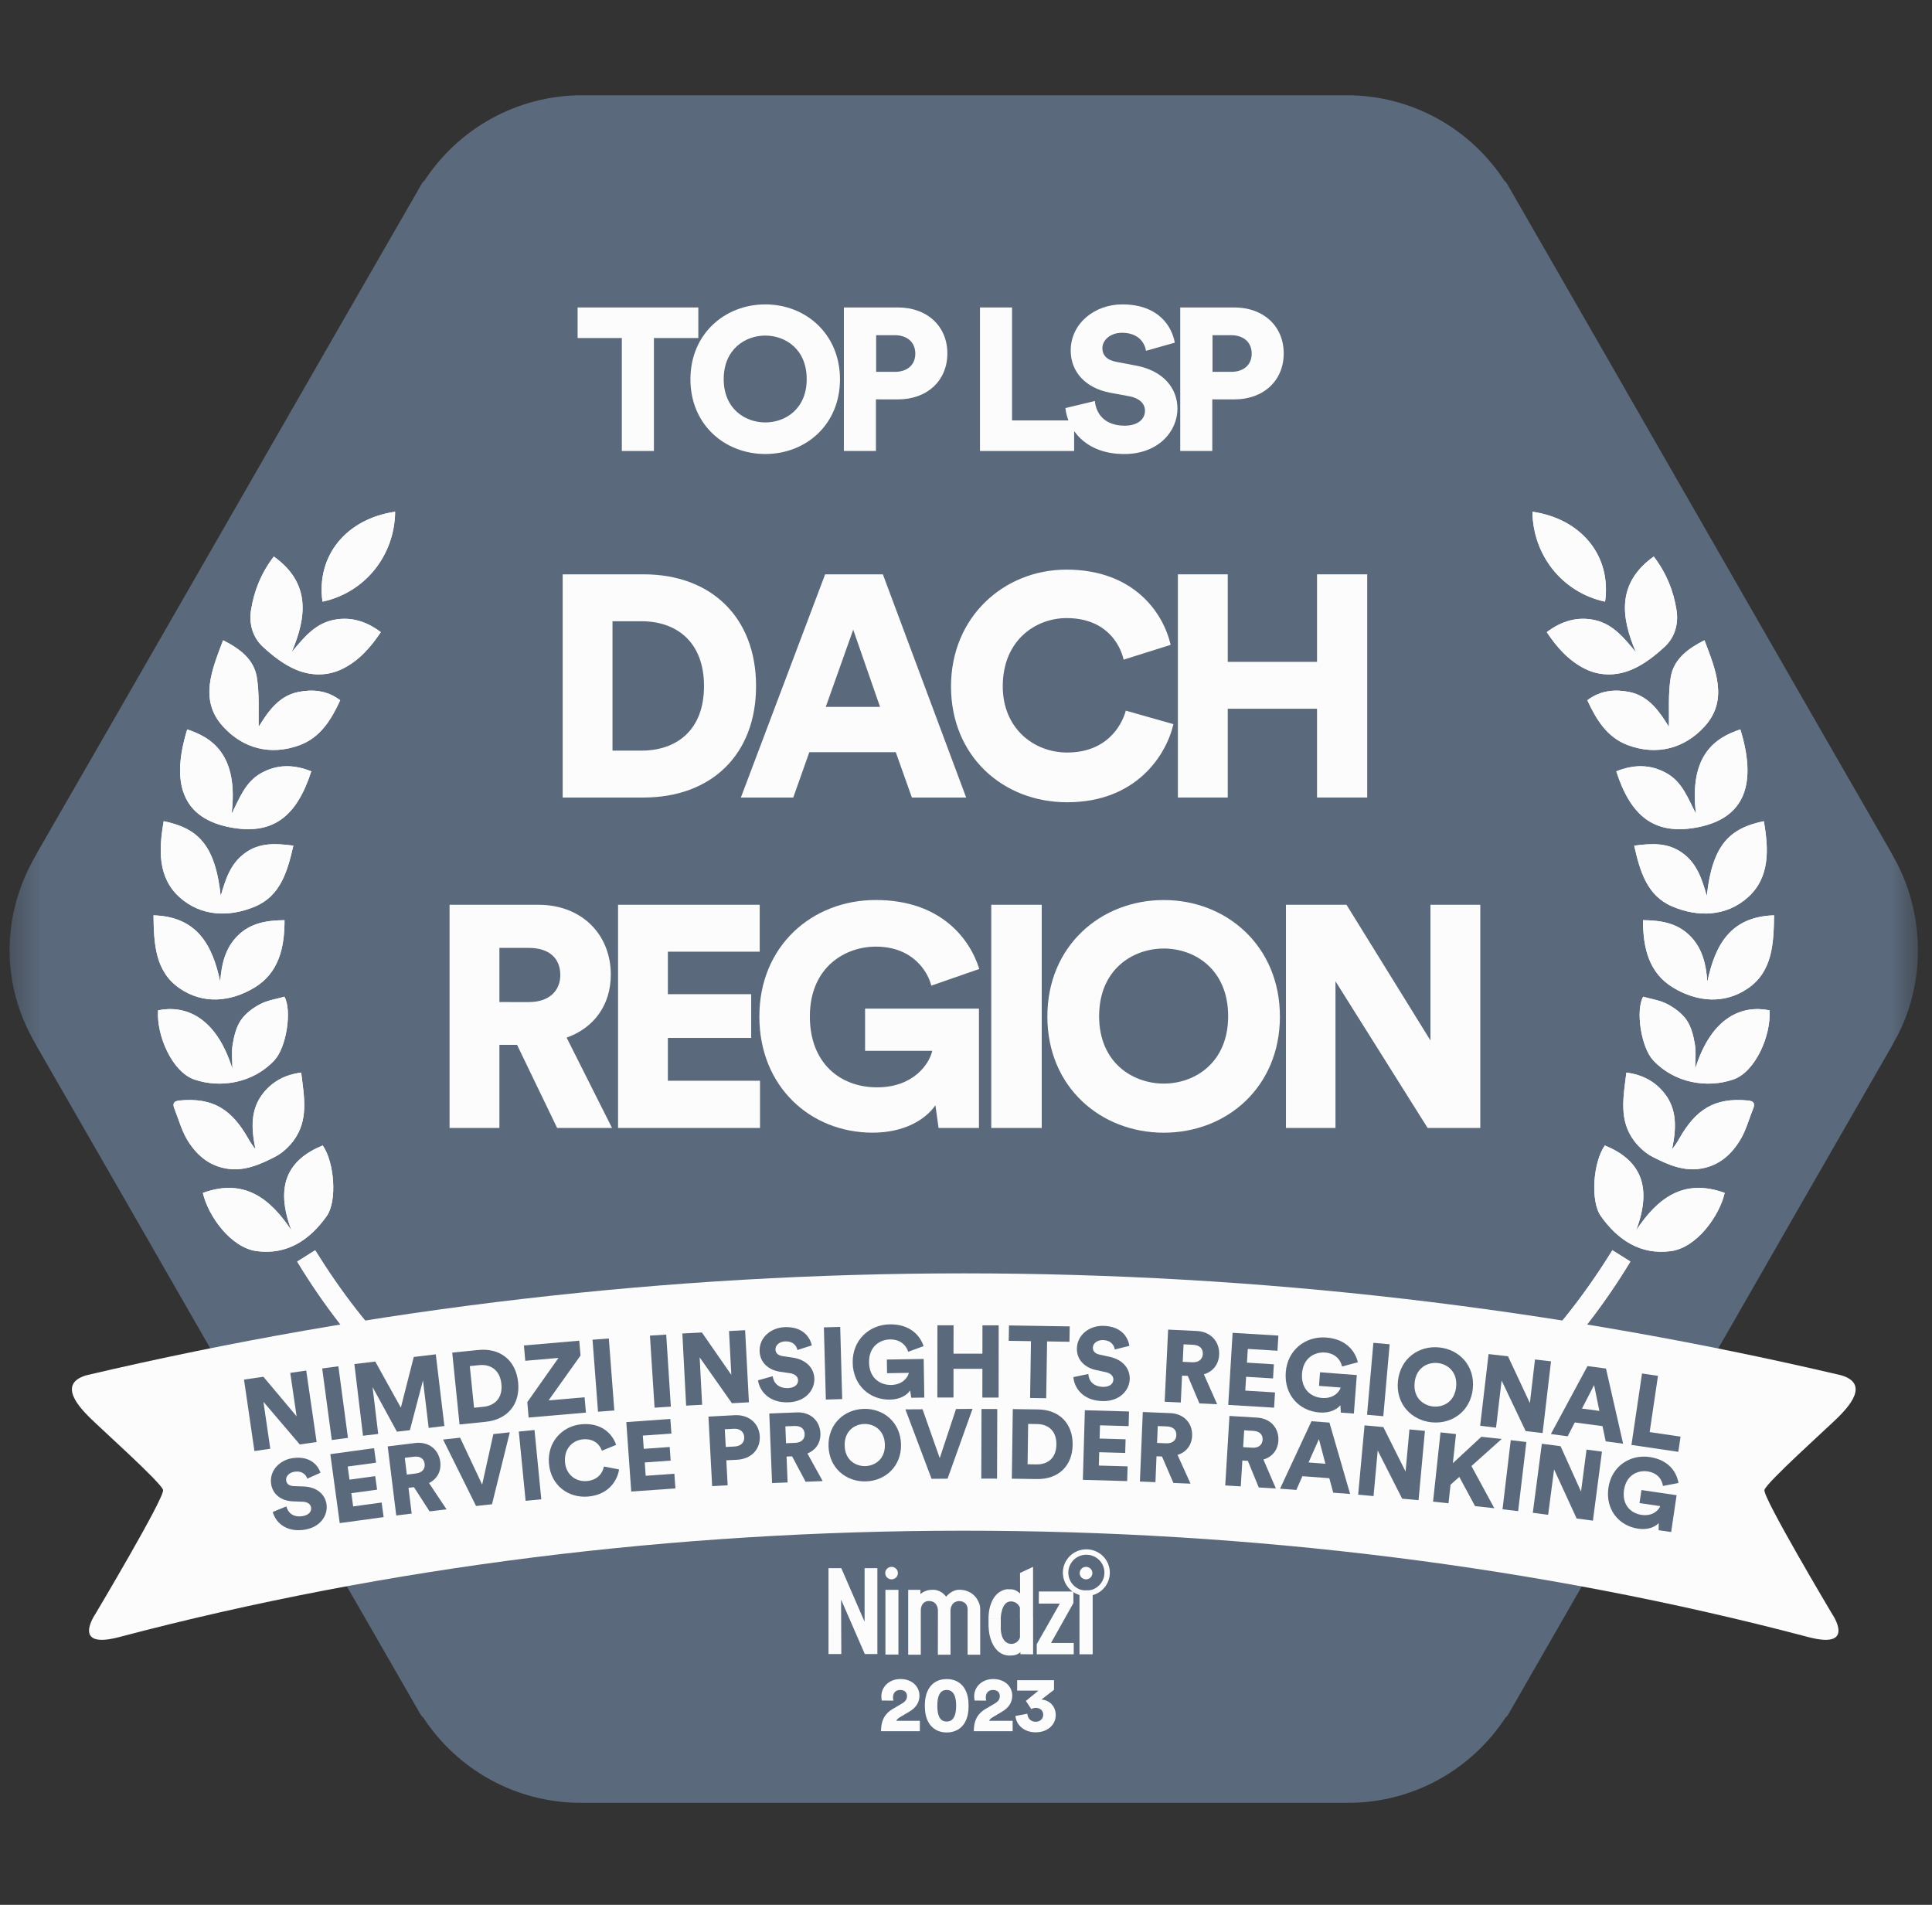 <svg width="71" height="70" viewBox="0 0 71 70" fill="none" xmlns="http://www.w3.org/2000/svg">
<rect x="0" y="0" width="71" height="70" fill="#333333" stroke="none"/>
<g clip-path="url(#clip0_6752_3686)">
<mask id="mask0_6752_3686" style="mask-type:luminance" maskUnits="userSpaceOnUse" x="0" y="0" width="71" height="70">
<path d="M70.484 0H0.352V70H70.484V0Z" fill="white"/>
</mask>
<g mask="url(#mask0_6752_3686)">
<path fill-rule="evenodd" clip-rule="evenodd" d="M69.569 38.352C69.547 38.396 69.524 38.441 69.498 38.486C65.947 44.65 58.819 57.114 55.42 63.015C55.395 63.059 55.365 63.091 55.331 63.112C54.098 65.002 51.965 66.252 49.538 66.252C49.509 66.252 49.48 66.25 49.451 66.25L49.451 66.252H21.437L21.436 66.25C21.408 66.25 21.379 66.252 21.35 66.252C18.92 66.252 16.785 65.001 15.55 63.112C15.517 63.091 15.487 63.059 15.461 63.015C12.059 57.114 4.925 44.651 1.371 38.486C1.345 38.441 1.322 38.396 1.3 38.352C0.014 36.164 0.046 33.588 1.333 31.401C1.356 31.356 1.379 31.312 1.405 31.266C4.963 25.101 12.104 12.638 15.509 6.737C15.534 6.693 15.564 6.661 15.598 6.64C16.833 4.75 18.971 3.5 21.402 3.5C21.431 3.5 21.46 3.502 21.489 3.502L21.49 3.5H49.398L49.399 3.502C49.428 3.502 49.456 3.5 49.485 3.5C51.915 3.5 54.05 4.75 55.285 6.64C55.318 6.661 55.348 6.693 55.374 6.737C58.776 12.638 65.91 25.101 69.464 31.266C69.49 31.311 69.513 31.356 69.535 31.4C70.777 33.513 70.81 36.239 69.569 38.352Z" fill="#5A697C"/>
<path d="M10.062 20.451C9.607 21.044 9.336 21.706 9.224 22.421C9.145 22.927 9.285 23.422 9.66 23.768C10.018 24.099 10.425 24.418 10.868 24.606C11.414 24.838 12.027 24.856 12.587 24.578C13.192 24.278 13.623 23.783 13.993 23.231C13.45 22.819 12.849 22.64 12.198 22.794C11.542 22.95 11.139 23.462 10.716 23.969C11.28 22.652 11.41 21.419 10.062 20.451ZM10.71 45.215C9.925 44.033 8.963 43.288 7.454 43.838C7.654 44.697 8.485 45.85 9.431 45.977C10.547 46.126 11.383 45.568 12.005 44.69C12.395 44.14 12.292 42.718 11.86 42.094C10.573 42.62 10.091 43.573 10.71 45.215ZM9.506 26.708C9.49 26.132 9.539 25.497 9.438 24.887C9.327 24.217 8.802 23.835 8.199 23.529C7.786 24.624 7.309 25.726 8.199 26.702C8.931 27.505 9.942 27.78 11.014 27.383C11.783 27.098 12.178 26.435 12.502 25.734C12.008 25.357 11.468 25.328 10.959 25.431C10.224 25.579 9.831 26.186 9.506 26.708ZM11.068 39.416C10.479 39.491 10.033 39.736 9.699 40.139C9.183 40.76 9.236 41.487 9.387 42.23C9.279 42.103 9.196 41.97 9.118 41.833C8.524 40.792 7.847 40.319 6.593 40.442C6.377 40.463 6.333 40.56 6.41 40.747C6.56 41.118 6.664 41.517 6.864 41.858C7.191 42.413 7.649 42.833 8.326 42.944C8.978 43.051 9.548 42.795 10.097 42.516C10.356 42.384 10.597 42.165 10.774 41.932C11.352 41.171 11.176 40.31 11.068 39.416ZM5.641 33.637C5.656 34.665 5.692 35.702 6.61 36.326C7.476 36.915 8.472 36.818 9.342 36.298C10.24 35.761 10.459 34.839 10.456 33.815C9.795 33.822 9.206 33.92 8.74 34.382C8.276 34.84 8.141 35.429 8.093 36.077C7.808 34.737 7.252 33.687 5.641 33.637ZM5.808 37.128C5.744 38.05 6.327 39.39 7.137 39.669C8.104 40.002 9.307 39.801 10.085 38.963C10.527 38.487 10.735 37.133 10.452 36.628C10.158 36.713 9.833 36.757 9.561 36.9C9.291 37.042 9.019 37.245 8.851 37.492C8.681 37.742 8.602 38.072 8.55 38.378C8.502 38.67 8.54 38.977 8.54 39.278C7.93 37.326 6.777 36.931 5.808 37.128ZM6.017 30.177C5.834 31.212 5.791 32.248 6.605 32.977C7.393 33.682 8.43 33.714 9.382 33.31C10.316 32.914 10.57 32.001 10.781 31.076C10.132 30.991 9.537 30.955 8.993 31.356C8.459 31.751 8.285 32.33 8.112 32.925C7.906 31.007 7.244 30.435 6.017 30.177ZM11.439 28.345C10.8 28.091 10.194 28.078 9.595 28.412C9.004 28.741 8.799 29.353 8.51 29.905C8.776 27.723 7.771 27.098 6.879 26.805C6.295 28.704 6.616 30.108 8.58 30.425C10.071 30.665 10.916 29.968 11.439 28.345ZM11.85 22.111C13.425 21.774 14.505 20.399 14.52 18.805C12.739 19.065 11.613 20.407 11.85 22.111ZM14.925 50.177C13.575 48.855 12.523 47.457 11.582 45.946C11.34 46.098 11.133 46.228 10.921 46.362C11.886 47.959 13.005 49.396 14.246 50.627C14.486 50.468 14.695 50.33 14.925 50.177Z" fill="#FCFCFC"/>
<path d="M10.064 20.451C11.412 21.419 11.282 22.652 10.718 23.968C11.141 23.462 11.545 22.95 12.201 22.794C12.852 22.64 13.452 22.818 13.996 23.231C13.626 23.783 13.195 24.278 12.589 24.578C12.029 24.857 11.417 24.838 10.87 24.606C10.427 24.417 10.02 24.099 9.662 23.768C9.288 23.422 9.147 22.927 9.226 22.421C9.338 21.706 9.608 21.044 10.064 20.451Z" fill="#FCFCFC"/>
<path d="M10.711 45.215C10.091 43.573 10.574 42.62 11.861 42.094C12.293 42.718 12.395 44.14 12.006 44.69C11.385 45.568 10.548 46.126 9.433 45.977C8.487 45.85 7.655 44.697 7.455 43.838C8.965 43.288 9.927 44.032 10.711 45.215Z" fill="#FCFCFC"/>
<path d="M9.507 26.708C9.833 26.186 10.224 25.578 10.959 25.43C11.469 25.328 12.008 25.357 12.503 25.733C12.179 26.435 11.783 27.098 11.014 27.382C9.942 27.779 8.931 27.504 8.199 26.701C7.31 25.726 7.786 24.623 8.199 23.528C8.802 23.834 9.327 24.216 9.438 24.887C9.539 25.497 9.491 26.132 9.507 26.708Z" fill="#FCFCFC"/>
<path d="M11.069 39.416C11.178 40.31 11.355 41.171 10.776 41.933C10.599 42.166 10.358 42.384 10.099 42.516C9.549 42.796 8.98 43.052 8.328 42.945C7.651 42.834 7.193 42.413 6.866 41.859C6.666 41.517 6.563 41.119 6.412 40.748C6.336 40.56 6.379 40.464 6.595 40.443C7.849 40.319 8.526 40.793 9.12 41.834C9.198 41.97 9.281 42.103 9.389 42.23C9.238 41.487 9.184 40.76 9.701 40.139C10.036 39.737 10.481 39.492 11.069 39.416Z" fill="#FCFCFC"/>
<path d="M5.641 33.637C7.252 33.687 7.808 34.737 8.093 36.077C8.14 35.429 8.276 34.84 8.74 34.382C9.207 33.919 9.795 33.822 10.456 33.815C10.459 34.839 10.239 35.761 9.342 36.298C8.472 36.819 7.476 36.915 6.61 36.326C5.692 35.702 5.656 34.664 5.641 33.637Z" fill="#FCFCFC"/>
<path d="M5.81 37.128C6.779 36.93 7.931 37.326 8.541 39.278C8.541 38.977 8.503 38.67 8.552 38.378C8.603 38.072 8.683 37.742 8.852 37.492C9.02 37.245 9.293 37.042 9.562 36.9C9.835 36.757 10.159 36.713 10.453 36.628C10.736 37.133 10.528 38.487 10.086 38.963C9.308 39.801 8.106 40.002 7.138 39.669C6.329 39.39 5.745 38.05 5.81 37.128Z" fill="#FCFCFC"/>
<path d="M6.016 30.177C7.243 30.435 7.905 31.008 8.111 32.926C8.284 32.33 8.458 31.751 8.992 31.357C9.536 30.955 10.131 30.991 10.78 31.077C10.569 32.002 10.315 32.915 9.381 33.311C8.43 33.715 7.392 33.682 6.604 32.978C5.789 32.249 5.834 31.212 6.016 30.177Z" fill="#FCFCFC"/>
<path d="M11.441 28.345C10.918 29.968 10.073 30.665 8.582 30.425C6.618 30.108 6.296 28.703 6.881 26.805C7.773 27.098 8.777 27.723 8.512 29.905C8.8 29.353 9.006 28.741 9.597 28.412C10.196 28.078 10.802 28.091 11.441 28.345Z" fill="#FCFCFC"/>
<path d="M11.852 22.11C11.615 20.407 12.741 19.065 14.521 18.805C14.506 20.398 13.427 21.774 11.852 22.11Z" fill="#FCFCFC"/>
<path d="M14.926 50.176C14.695 50.329 14.487 50.467 14.247 50.626C13.006 49.395 11.887 47.957 10.922 46.36C11.134 46.227 11.341 46.096 11.582 45.945C12.524 47.456 13.576 48.855 14.926 50.176Z" fill="#FCFCFC"/>
<path d="M60.12 23.969C59.697 23.462 59.294 22.95 58.638 22.794C57.986 22.64 57.386 22.819 56.842 23.231C57.213 23.783 57.644 24.278 58.249 24.578C58.809 24.857 59.421 24.838 59.968 24.606C60.411 24.418 60.819 24.099 61.176 23.768C61.55 23.422 61.691 22.927 61.612 22.421C61.5 21.706 61.229 21.044 60.774 20.451C59.426 21.419 59.556 22.652 60.12 23.969ZM58.977 42.094C58.544 42.718 58.442 44.14 58.831 44.69C59.453 45.568 60.29 46.126 61.405 45.977C62.351 45.85 63.182 44.697 63.383 43.838C61.873 43.288 60.911 44.032 60.127 45.215C60.746 43.573 60.263 42.62 58.977 42.094ZM59.879 25.43C59.369 25.328 58.829 25.357 58.334 25.733C58.659 26.435 59.054 27.098 59.823 27.383C60.895 27.78 61.906 27.504 62.639 26.701C63.528 25.726 63.051 24.623 62.639 23.528C62.035 23.834 61.51 24.216 61.399 24.887C61.298 25.497 61.347 26.131 61.331 26.707C61.005 26.186 60.614 25.578 59.879 25.43ZM60.061 41.932C60.239 42.166 60.48 42.384 60.739 42.516C61.288 42.795 61.858 43.051 62.51 42.944C63.187 42.833 63.645 42.413 63.971 41.858C64.172 41.517 64.275 41.118 64.426 40.747C64.502 40.56 64.459 40.463 64.243 40.442C62.989 40.319 62.312 40.792 61.717 41.833C61.64 41.97 61.557 42.103 61.449 42.23C61.6 41.486 61.654 40.76 61.137 40.139C60.802 39.736 60.356 39.492 59.768 39.416C59.66 40.31 59.482 41.171 60.061 41.932ZM62.744 36.077C62.697 35.429 62.561 34.84 62.097 34.382C61.63 33.919 61.042 33.822 60.381 33.815C60.378 34.839 60.598 35.761 61.495 36.298C62.365 36.819 63.361 36.915 64.227 36.326C65.145 35.702 65.181 34.665 65.196 33.637C63.584 33.687 63.029 34.737 62.744 36.077ZM62.297 39.278C62.297 38.977 62.335 38.67 62.286 38.378C62.235 38.072 62.156 37.742 61.986 37.492C61.818 37.245 61.545 37.042 61.276 36.9C61.004 36.757 60.679 36.713 60.385 36.628C60.102 37.133 60.31 38.487 60.752 38.963C61.53 39.801 62.733 40.002 63.7 39.669C64.509 39.39 65.093 38.05 65.029 37.128C64.06 36.931 62.907 37.326 62.297 39.278ZM62.725 32.926C62.552 32.33 62.379 31.751 61.844 31.357C61.3 30.955 60.706 30.991 60.057 31.077C60.267 32.002 60.521 32.915 61.456 33.311C62.407 33.715 63.444 33.682 64.233 32.978C65.047 32.249 65.004 31.213 64.821 30.177C63.594 30.435 62.931 31.008 62.725 32.926ZM62.257 30.425C64.221 30.108 64.542 28.703 63.958 26.805C63.066 27.098 62.062 27.723 62.327 29.905C62.038 29.353 61.833 28.741 61.242 28.412C60.643 28.078 60.036 28.091 59.398 28.345C59.921 29.968 60.766 30.665 62.257 30.425ZM56.317 18.805C56.333 20.398 57.412 21.774 58.987 22.11C59.224 20.407 58.098 19.065 56.317 18.805ZM56.591 50.626C57.832 49.395 58.951 47.957 59.916 46.36C59.704 46.227 59.496 46.096 59.255 45.945C58.314 47.456 57.262 48.854 55.912 50.176C56.142 50.328 56.351 50.467 56.591 50.626Z" fill="#FCFCFC"/>
<path d="M60.774 20.451C59.426 21.419 59.556 22.652 60.119 23.968C59.696 23.462 59.293 22.95 58.637 22.794C57.986 22.64 57.386 22.818 56.842 23.231C57.212 23.783 57.643 24.278 58.248 24.578C58.809 24.857 59.421 24.838 59.967 24.606C60.411 24.417 60.818 24.099 61.175 23.768C61.55 23.422 61.691 22.927 61.611 22.421C61.5 21.706 61.229 21.044 60.774 20.451Z" fill="#FCFCFC"/>
<path d="M60.126 45.215C60.745 43.573 60.262 42.62 58.975 42.094C58.543 42.718 58.441 44.14 58.83 44.69C59.452 45.568 60.288 46.126 61.404 45.977C62.35 45.85 63.181 44.697 63.381 43.838C61.872 43.288 60.91 44.032 60.126 45.215Z" fill="#FCFCFC"/>
<path d="M61.33 26.708C61.004 26.186 60.613 25.578 59.878 25.43C59.368 25.328 58.829 25.357 58.334 25.733C58.658 26.435 59.054 27.098 59.823 27.382C60.895 27.779 61.906 27.504 62.638 26.701C63.528 25.726 63.05 24.623 62.638 23.528C62.035 23.834 61.51 24.216 61.398 24.887C61.298 25.497 61.346 26.132 61.33 26.708Z" fill="#FCFCFC"/>
<path d="M59.768 39.416C59.659 40.31 59.481 41.171 60.06 41.933C60.238 42.166 60.479 42.384 60.738 42.516C61.287 42.796 61.857 43.052 62.509 42.945C63.186 42.834 63.644 42.413 63.97 41.859C64.171 41.517 64.274 41.119 64.425 40.748C64.501 40.56 64.458 40.464 64.242 40.443C62.988 40.319 62.311 40.793 61.716 41.834C61.639 41.97 61.556 42.103 61.448 42.23C61.599 41.487 61.653 40.76 61.136 40.139C60.801 39.737 60.356 39.492 59.768 39.416Z" fill="#FCFCFC"/>
<path d="M65.196 33.637C63.584 33.687 63.028 34.737 62.744 36.077C62.697 35.429 62.56 34.84 62.097 34.382C61.63 33.919 61.041 33.822 60.381 33.815C60.378 34.839 60.597 35.761 61.495 36.298C62.364 36.819 63.361 36.915 64.227 36.326C65.145 35.702 65.181 34.664 65.196 33.637Z" fill="#FCFCFC"/>
<path d="M65.028 37.128C64.059 36.93 62.907 37.326 62.297 39.278C62.297 38.977 62.335 38.67 62.286 38.378C62.235 38.072 62.156 37.742 61.986 37.492C61.818 37.245 61.545 37.042 61.276 36.9C61.004 36.757 60.679 36.713 60.385 36.628C60.102 37.133 60.31 38.487 60.752 38.963C61.53 39.801 62.733 40.002 63.7 39.669C64.509 39.39 65.093 38.05 65.028 37.128Z" fill="#FCFCFC"/>
<path d="M64.818 30.177C63.591 30.435 62.929 31.008 62.723 32.926C62.55 32.33 62.376 31.751 61.842 31.357C61.298 30.955 60.703 30.991 60.055 31.077C60.265 32.002 60.519 32.915 61.453 33.311C62.405 33.715 63.442 33.682 64.23 32.978C65.045 32.249 65.001 31.212 64.818 30.177Z" fill="#FCFCFC"/>
<path d="M59.397 28.345C59.919 29.968 60.765 30.665 62.256 30.425C64.22 30.108 64.541 28.703 63.956 26.805C63.065 27.098 62.06 27.723 62.325 29.905C62.037 29.353 61.832 28.741 61.241 28.412C60.642 28.078 60.035 28.091 59.397 28.345Z" fill="#FCFCFC"/>
<path d="M58.986 22.11C59.223 20.407 58.097 19.065 56.316 18.805C56.332 20.398 57.411 21.774 58.986 22.11Z" fill="#FCFCFC"/>
<path d="M55.912 50.176C56.142 50.329 56.351 50.467 56.591 50.626C57.832 49.395 58.951 47.957 59.916 46.36C59.704 46.227 59.496 46.096 59.255 45.945C58.314 47.456 57.262 48.855 55.912 50.176Z" fill="#FCFCFC"/>
<path d="M22.509 27.584V22.83H23.576C24.84 22.83 25.872 23.57 25.872 25.212C25.872 26.855 24.84 27.584 23.576 27.584H22.509ZM23.646 29.308C26.127 29.308 27.785 27.746 27.785 25.212C27.785 22.679 26.127 21.106 23.657 21.106H20.678V29.308H23.646Z" fill="#FCFCFC"/>
<path d="M33.512 29.308H35.506L32.445 21.106H30.323L27.227 29.308H29.152L29.742 27.642H32.919L33.511 29.308H33.512ZM31.355 23.141L32.341 25.976H30.347L31.355 23.141Z" fill="#FCFCFC"/>
<path d="M39.216 29.482C41.767 29.482 42.857 27.746 43.124 26.612L41.373 26.115C41.211 26.704 40.643 27.654 39.216 27.654C37.987 27.654 36.851 26.763 36.851 25.224C36.851 23.5 38.091 22.714 39.193 22.714C40.643 22.714 41.164 23.674 41.292 24.241L43.02 23.698C42.753 22.518 41.663 20.933 39.193 20.933C36.897 20.933 34.949 22.668 34.949 25.225C34.949 27.782 36.851 29.482 39.216 29.482Z" fill="#FCFCFC"/>
<path d="M50.244 29.308V21.106H48.4V24.322H45.119V21.106H43.287V29.308H45.119V26.045H48.4V29.308H50.244Z" fill="#FCFCFC"/>
<path d="M20.475 41.451H22.492L20.823 38.131C21.831 37.773 22.447 36.928 22.447 35.818C22.447 34.36 21.403 33.249 19.779 33.249H16.521V41.451H18.353V38.397H19.002L20.475 41.451ZM18.353 36.824V34.834H19.431C20.185 34.834 20.591 35.216 20.591 35.83C20.591 36.408 20.185 36.825 19.431 36.825L18.353 36.824Z" fill="#FCFCFC"/>
<path d="M27.93 41.451V39.716H24.544V38.142H27.606V36.535H24.544V34.973H27.919V33.249H22.713V41.451H27.93Z" fill="#FCFCFC"/>
<path d="M35.976 41.451V37.066H31.791V38.617H34.26C34.156 39.08 33.588 39.958 32.231 39.958C30.875 39.958 29.762 39.068 29.762 37.355C29.762 35.528 31.072 34.787 32.185 34.787C33.553 34.787 34.098 35.712 34.225 36.221L35.988 35.608C35.629 34.462 34.539 33.074 32.185 33.074C29.831 33.074 27.906 34.775 27.906 37.354C27.906 39.934 29.785 41.624 32.069 41.624C33.24 41.624 34.017 41.137 34.376 40.617L34.492 41.45L35.976 41.451Z" fill="#FCFCFC"/>
<path d="M38.283 41.451V33.249H36.428V41.451H38.283Z" fill="#FCFCFC"/>
<path d="M40.392 37.344C40.392 35.632 41.621 34.857 42.769 34.857C43.917 34.857 45.134 35.632 45.134 37.344C45.134 39.056 43.906 39.82 42.769 39.82C41.633 39.82 40.392 39.056 40.392 37.344ZM38.49 37.356C38.49 39.947 40.45 41.625 42.769 41.625C45.087 41.625 47.036 39.947 47.036 37.356C47.036 34.764 45.076 33.075 42.769 33.075C40.461 33.075 38.49 34.753 38.49 37.356Z" fill="#FCFCFC"/>
<path d="M54.4 41.451V33.249H52.568V38.235L49.483 33.249H47.258V41.451H49.078V36.06L52.464 41.451H54.4Z" fill="#FCFCFC"/>
<path d="M25.663 12.422V11.299H21.227V12.422H22.852V16.573H24.031V12.422H25.663Z" fill="#FCFCFC"/>
<path d="M26.596 13.932C26.596 12.831 27.387 12.332 28.125 12.332C28.862 12.332 29.646 12.831 29.646 13.932C29.646 15.034 28.855 15.524 28.125 15.524C27.393 15.524 26.596 15.034 26.596 13.932ZM25.373 13.939C25.373 15.606 26.634 16.684 28.125 16.684C29.616 16.684 30.869 15.606 30.869 13.939C30.869 12.273 29.609 11.186 28.125 11.186C26.642 11.186 25.373 12.265 25.373 13.939Z" fill="#FCFCFC"/>
<path d="M32.198 13.665V12.318H32.884C33.331 12.318 33.637 12.571 33.637 12.995C33.637 13.42 33.331 13.665 32.884 13.665H32.198ZM33.003 14.677C34.077 14.677 34.815 13.985 34.815 12.988C34.815 11.991 34.077 11.299 33.003 11.299H31.012V16.573H32.19V14.676L33.003 14.677Z" fill="#FCFCFC"/>
<path d="M39.474 16.573V15.45H37.192V11.299H36.014V16.573H39.474Z" fill="#FCFCFC"/>
<path d="M43.173 12.593C43.062 11.975 42.562 11.186 41.242 11.186C40.228 11.186 39.348 11.886 39.348 12.883C39.348 13.664 39.892 14.259 40.788 14.43L41.511 14.564C41.862 14.631 42.077 14.825 42.077 15.093C42.077 15.42 41.794 15.643 41.332 15.643C40.609 15.643 40.281 15.219 40.236 14.736L39.154 14.996C39.229 15.741 39.856 16.685 41.317 16.685C42.577 16.685 43.271 15.844 43.271 15.018C43.271 14.267 42.749 13.62 41.742 13.434L41.034 13.3C40.669 13.233 40.512 13.047 40.512 12.794C40.512 12.504 40.796 12.229 41.235 12.229C41.876 12.229 42.078 12.646 42.115 12.891L43.173 12.593Z" fill="#FCFCFC"/>
<path d="M44.559 13.665V12.318H45.245C45.693 12.318 45.999 12.571 45.999 12.995C45.999 13.42 45.693 13.665 45.245 13.665H44.559ZM45.364 14.677C46.438 14.677 47.176 13.985 47.176 12.988C47.176 11.991 46.438 11.299 45.364 11.299H43.373V16.573H44.551V14.676L45.364 14.677Z" fill="#FCFCFC"/>
<path fill-rule="evenodd" clip-rule="evenodd" d="M67.53 52.102C67.16 52.471 64.909 54.485 64.842 54.754C64.774 55.023 67.335 59.32 67.335 59.32C67.335 59.32 68.236 60.63 66.455 60.16C46.651 54.934 24.077 54.962 4.38 60.16C2.599 60.63 3.5 59.32 3.5 59.32C3.5 59.32 6.06 55.023 5.993 54.754C5.926 54.486 3.674 52.471 3.305 52.102C2.935 51.734 2.095 50.859 3.171 50.54C24.435 45.546 46.4 45.546 67.665 50.54C68.741 50.859 67.901 51.734 67.531 52.102H67.53Z" fill="#FCFCFC"/>
<path d="M11.636 52.992L11.254 50.366L10.667 50.451L10.9 52.047L9.679 50.594L8.967 50.698L9.35 53.324L9.933 53.239L9.681 51.514L11.017 53.082L11.636 52.992Z" fill="#5A697C"/>
<path d="M12.787 52.84L12.435 50.209L11.84 50.289L12.193 52.919L12.787 52.84Z" fill="#5A697C"/>
<path d="M16.331 52.404L16.015 49.77L15.206 49.866L14.731 51.729L13.791 50.035L13.023 50.127L13.34 52.762L13.899 52.695L13.691 50.971L14.587 52.613L15.064 52.556L15.544 50.727L15.754 52.474L16.331 52.404Z" fill="#5A697C"/>
<path d="M17.421 51.732L17.265 50.202L17.609 50.167C18.015 50.126 18.372 50.331 18.426 50.86C18.48 51.389 18.171 51.657 17.765 51.698L17.421 51.732ZM17.843 52.25C18.642 52.169 19.124 51.613 19.041 50.797C18.958 49.981 18.373 49.529 17.578 49.61L16.619 49.707L16.888 52.347L17.843 52.25Z" fill="#5A697C"/>
<path d="M21.532 51.911L21.483 51.348L20.16 51.462L21.334 49.813L21.287 49.268L19.254 49.444L19.303 50.007L20.524 49.902L19.378 51.526L19.427 52.093L21.532 51.911Z" fill="#5A697C"/>
<path d="M22.576 51.833L22.374 49.187L21.775 49.233L21.977 51.879L22.576 51.833Z" fill="#5A697C"/>
<path d="M24.653 51.692L24.483 49.044L23.885 49.082L24.055 51.73L24.653 51.692Z" fill="#5A697C"/>
<path d="M27.522 51.533L27.383 48.883L26.791 48.914L26.876 50.525L25.795 48.967L25.076 49.004L25.215 51.654L25.803 51.623L25.712 49.881L26.897 51.566L27.523 51.533H27.522Z" fill="#5A697C"/>
<path d="M29.833 49.441C29.765 49.133 29.499 48.746 28.836 48.771C28.326 48.79 27.896 49.158 27.915 49.659C27.93 50.052 28.215 50.341 28.668 50.41L29.034 50.464C29.212 50.491 29.325 50.584 29.329 50.719C29.335 50.883 29.197 51.001 28.965 51.01C28.601 51.023 28.428 50.816 28.396 50.574L27.857 50.725C27.909 51.097 28.242 51.56 28.977 51.533C29.61 51.509 29.943 51.074 29.927 50.658C29.913 50.28 29.638 49.965 29.128 49.89L28.77 49.837C28.585 49.81 28.503 49.719 28.498 49.592C28.492 49.447 28.63 49.303 28.85 49.294C29.172 49.282 29.282 49.488 29.305 49.611L29.833 49.441Z" fill="#5A697C"/>
<path d="M30.95 51.414L30.877 48.762L30.277 48.779L30.35 51.432L30.95 51.414Z" fill="#5A697C"/>
<path d="M33.968 51.359L33.945 49.94L32.591 49.961L32.599 50.463L33.399 50.45C33.367 50.601 33.188 50.887 32.749 50.895C32.317 50.901 31.945 50.619 31.937 50.065C31.927 49.474 32.347 49.227 32.707 49.222C33.15 49.216 33.331 49.512 33.375 49.676L33.942 49.468C33.82 49.1 33.461 48.656 32.699 48.668C31.949 48.68 31.323 49.24 31.336 50.075C31.349 50.913 31.966 51.446 32.705 51.434C33.084 51.428 33.332 51.267 33.446 51.097L33.488 51.365L33.968 51.359Z" fill="#5A697C"/>
<path d="M36.699 51.359L36.701 48.705H36.105L36.103 49.745H35.041L35.043 48.703H34.45L34.447 51.357H35.04L35.041 50.302L36.103 50.303L36.101 51.359H36.699Z" fill="#5A697C"/>
<path d="M39.302 49.308L39.311 48.743L37.08 48.708L37.07 49.273L37.888 49.286L37.855 51.374L38.447 51.383L38.48 49.295L39.302 49.308Z" fill="#5A697C"/>
<path d="M41.504 49.458C41.456 49.145 41.217 48.742 40.553 48.723C40.043 48.708 39.59 49.046 39.575 49.548C39.564 49.94 39.829 50.248 40.277 50.347L40.639 50.425C40.814 50.464 40.92 50.565 40.916 50.699C40.911 50.864 40.765 50.971 40.533 50.965C40.169 50.954 40.01 50.736 39.995 50.492L39.447 50.607C39.474 50.983 39.775 51.466 40.51 51.488C41.144 51.506 41.505 51.094 41.517 50.679C41.528 50.301 41.275 49.968 40.772 49.859L40.417 49.782C40.234 49.743 40.158 49.647 40.162 49.52C40.166 49.374 40.313 49.24 40.534 49.246C40.856 49.256 40.952 49.468 40.967 49.592L41.504 49.458Z" fill="#5A697C"/>
<path d="M44.078 51.573L44.73 51.604L44.242 50.505C44.574 50.405 44.786 50.142 44.803 49.783C44.825 49.311 44.505 48.937 43.981 48.912L42.928 48.861L42.801 51.512L43.393 51.54L43.44 50.553L43.65 50.562L44.078 51.573ZM43.465 50.045L43.495 49.402L43.844 49.419C44.088 49.431 44.213 49.56 44.203 49.758C44.194 49.946 44.057 50.073 43.813 50.062L43.465 50.045Z" fill="#5A697C"/>
<path d="M46.822 51.73L46.856 51.17L45.763 51.103L45.794 50.595L46.783 50.655L46.814 50.136L45.825 50.075L45.856 49.571L46.946 49.638L46.98 49.081L45.298 48.979L45.137 51.628L46.822 51.73Z" fill="#5A697C"/>
<path d="M49.754 51.946L49.862 50.532L48.511 50.429L48.473 50.929L49.27 50.99C49.225 51.137 49.02 51.407 48.583 51.373C48.152 51.341 47.808 51.025 47.849 50.473C47.894 49.884 48.335 49.676 48.694 49.704C49.135 49.737 49.288 50.049 49.317 50.217L49.9 50.062C49.813 49.684 49.495 49.209 48.736 49.152C47.988 49.096 47.314 49.596 47.251 50.429C47.187 51.265 47.752 51.852 48.489 51.907C48.867 51.936 49.129 51.798 49.258 51.639L49.275 51.911L49.754 51.946Z" fill="#5A697C"/>
<path d="M50.836 52.044L51.069 49.4L50.471 49.347L50.238 51.992L50.836 52.044Z" fill="#5A697C"/>
<path d="M51.986 50.814C52.041 50.263 52.462 50.053 52.831 50.089C53.197 50.126 53.568 50.415 53.512 50.965C53.457 51.517 53.037 51.723 52.671 51.687C52.302 51.65 51.931 51.365 51.986 50.814ZM51.373 50.757C51.29 51.591 51.867 52.194 52.613 52.268C53.356 52.343 54.041 51.865 54.125 51.031C54.209 50.193 53.632 49.59 52.889 49.516C52.142 49.441 51.458 49.919 51.373 50.757Z" fill="#5A697C"/>
<path d="M56.69 52.663L56.999 50.028L56.41 49.959L56.222 51.561L55.419 49.843L54.704 49.76L54.395 52.395L54.979 52.464L55.183 50.731L56.068 52.591L56.69 52.663Z" fill="#5A697C"/>
<path d="M59.009 52.968L59.649 53.053L59.019 50.292L58.339 50.202L56.994 52.699L57.611 52.782L57.872 52.273L58.891 52.408L59.009 52.968ZM58.582 50.898L58.776 51.849L58.137 51.764L58.582 50.898Z" fill="#5A697C"/>
<path d="M61.677 53.353L61.76 52.794L60.624 52.627L60.93 50.561L60.344 50.474L59.955 53.099L61.677 53.353Z" fill="#5A697C"/>
<path d="M11.778 54.122C11.68 53.833 11.384 53.491 10.75 53.585C10.264 53.657 9.892 54.057 9.964 54.534C10.02 54.909 10.324 55.156 10.766 55.173L11.123 55.186C11.296 55.192 11.413 55.27 11.432 55.398C11.456 55.555 11.336 55.683 11.115 55.716C10.768 55.768 10.58 55.588 10.524 55.359L10.024 55.561C10.113 55.912 10.482 56.321 11.182 56.216C11.787 56.126 12.059 55.673 11.999 55.277C11.946 54.916 11.649 54.643 11.152 54.626L10.803 54.613C10.623 54.607 10.534 54.529 10.516 54.407C10.495 54.268 10.611 54.116 10.822 54.084C11.13 54.038 11.257 54.224 11.292 54.339L11.779 54.12L11.778 54.122Z" fill="#5A697C"/>
<path d="M14.098 55.752L14.025 55.216L12.978 55.358L12.912 54.872L13.858 54.743L13.789 54.246L12.844 54.375L12.777 53.892L13.82 53.751L13.747 53.218L12.139 53.438L12.485 55.972L14.098 55.752Z" fill="#5A697C"/>
<path d="M15.786 55.541L16.41 55.465L15.766 54.5C16.064 54.351 16.222 54.066 16.18 53.722C16.124 53.271 15.758 52.967 15.257 53.029L14.248 53.153L14.562 55.692L15.129 55.622L15.012 54.676L15.213 54.651L15.786 55.541ZM14.951 54.19L14.875 53.573L15.209 53.532C15.442 53.503 15.582 53.606 15.606 53.796C15.628 53.974 15.518 54.12 15.285 54.148L14.951 54.19Z" fill="#5A697C"/>
<path d="M17.719 54.557L16.909 52.834L16.283 52.901L17.495 55.343L18.081 55.279L18.735 52.635L18.131 52.7L17.719 54.557Z" fill="#5A697C"/>
<path d="M19.892 55.098L19.643 52.551L19.066 52.607L19.316 55.153L19.892 55.098Z" fill="#5A697C"/>
<path d="M21.613 54.996C22.406 54.928 22.698 54.36 22.751 54L22.193 53.892C22.159 54.08 22.008 54.389 21.564 54.427C21.182 54.46 20.805 54.213 20.764 53.736C20.718 53.2 21.083 52.922 21.425 52.893C21.875 52.855 22.063 53.139 22.118 53.312L22.641 53.097C22.526 52.737 22.145 52.274 21.378 52.339C20.664 52.4 20.105 52.992 20.174 53.786C20.242 54.58 20.877 55.059 21.613 54.996Z" fill="#5A697C"/>
<path d="M24.821 54.697L24.783 54.158L23.729 54.233L23.695 53.743L24.646 53.675L24.611 53.175L23.658 53.243L23.623 52.756L24.674 52.681L24.635 52.145L23.016 52.26L23.198 54.812L24.821 54.697Z" fill="#5A697C"/>
<path d="M26.671 53.174L26.636 52.523L26.968 52.505C27.184 52.494 27.339 52.608 27.35 52.813C27.361 53.012 27.219 53.145 27.003 53.157L26.671 53.174ZM27.087 53.644C27.607 53.616 27.946 53.262 27.921 52.779C27.895 52.304 27.519 51.98 27 52.007L26.035 52.058L26.171 54.613L26.741 54.583L26.692 53.664L27.087 53.644Z" fill="#5A697C"/>
<path d="M29.604 54.452L30.233 54.428L29.672 53.413C29.982 53.289 30.163 53.018 30.15 52.672C30.131 52.218 29.793 51.885 29.287 51.904L28.271 51.944L28.373 54.5L28.944 54.478L28.906 53.526L29.109 53.518L29.606 54.452L29.604 54.452ZM28.886 53.037L28.862 52.416L29.197 52.403C29.432 52.394 29.564 52.507 29.571 52.699C29.578 52.879 29.457 53.014 29.221 53.023L28.886 53.037Z" fill="#5A697C"/>
<path d="M31.041 53.123C31.027 52.588 31.405 52.337 31.763 52.329C32.117 52.32 32.506 52.553 32.519 53.087C32.532 53.621 32.154 53.868 31.8 53.877C31.442 53.886 31.054 53.656 31.041 53.123ZM30.448 53.14C30.468 53.948 31.091 54.456 31.814 54.439C32.534 54.422 33.132 53.885 33.112 53.077C33.093 52.265 32.469 51.757 31.75 51.774C31.027 51.791 30.429 52.329 30.448 53.14Z" fill="#5A697C"/>
<path d="M34.535 53.584L33.903 51.789L33.273 51.793L34.234 54.344L34.823 54.339L35.74 51.774L35.133 51.779L34.535 53.584Z" fill="#5A697C"/>
<path d="M36.641 54.338L36.649 51.78L36.07 51.778L36.062 54.336L36.641 54.338Z" fill="#5A697C"/>
<path d="M37.763 53.81L37.784 52.327L38.117 52.332C38.511 52.337 38.83 52.572 38.822 53.085C38.815 53.597 38.49 53.82 38.095 53.815L37.763 53.81ZM38.11 54.353C38.884 54.364 39.408 53.884 39.419 53.094C39.43 52.303 38.92 51.806 38.15 51.795L37.22 51.782L37.184 54.34L38.11 54.353Z" fill="#5A697C"/>
<path d="M41.423 54.428L41.438 53.887L40.382 53.857L40.396 53.367L41.35 53.394L41.365 52.892L40.41 52.865L40.424 52.378L41.476 52.408L41.491 51.87L39.868 51.824L39.795 54.382L41.423 54.428Z" fill="#5A697C"/>
<path d="M43.122 54.496L43.751 54.522L43.274 53.466C43.593 53.367 43.795 53.111 43.81 52.765C43.829 52.311 43.518 51.952 43.012 51.931L41.997 51.889L41.891 54.444L42.462 54.468L42.501 53.516L42.703 53.525L43.122 54.496ZM42.521 53.026L42.547 52.406L42.883 52.419C43.118 52.429 43.239 52.553 43.231 52.744C43.224 52.925 43.092 53.05 42.857 53.039L42.521 53.026Z" fill="#5A697C"/>
<path d="M46.259 54.662L46.887 54.699L46.43 53.635C46.751 53.542 46.958 53.291 46.979 52.945C47.006 52.491 46.702 52.125 46.196 52.095L45.182 52.034L45.027 54.588L45.598 54.622L45.656 53.671L45.858 53.684L46.259 54.662ZM45.685 53.181L45.723 52.561L46.058 52.582C46.293 52.595 46.412 52.722 46.4 52.913C46.389 53.093 46.256 53.215 46.021 53.201L45.685 53.181Z" fill="#5A697C"/>
<path d="M48.996 54.854L49.616 54.901L48.856 52.278L48.196 52.228L47.041 54.708L47.64 54.752L47.863 54.248L48.851 54.322L48.996 54.854ZM48.469 52.886L48.709 53.791L48.088 53.744L48.469 52.886Z" fill="#5A697C"/>
<path d="M52.131 55.129L52.365 52.582L51.796 52.53L51.654 54.078L50.837 52.443L50.146 52.38L49.912 54.927L50.477 54.979L50.63 53.304L51.529 55.075L52.131 55.129Z" fill="#5A697C"/>
<path d="M54.208 55.348L54.916 55.425L54.075 53.875L55.186 52.88L54.438 52.8L53.392 53.77L53.507 52.7L52.938 52.639L52.664 55.183L53.232 55.244L53.306 54.562L53.628 54.274L54.208 55.348Z" fill="#5A697C"/>
<path d="M55.791 55.532L56.093 52.992L55.519 52.924L55.217 55.464L55.791 55.532Z" fill="#5A697C"/>
<path d="M58.539 55.882L58.871 53.345L58.304 53.271L58.102 54.813L57.35 53.146L56.662 53.056L56.33 55.593L56.893 55.667L57.112 53.999L57.941 55.803L58.539 55.882Z" fill="#5A697C"/>
<path d="M61.414 56.3L61.614 54.947L60.322 54.757L60.251 55.236L61.013 55.348C60.96 55.486 60.745 55.731 60.325 55.67C59.914 55.609 59.604 55.283 59.682 54.754C59.766 54.191 60.204 54.021 60.547 54.072C60.97 54.134 61.095 54.444 61.111 54.607L61.683 54.498C61.624 54.129 61.351 53.651 60.625 53.544C59.909 53.439 59.227 53.874 59.109 54.67C58.991 55.47 59.493 56.073 60.199 56.177C60.56 56.23 60.822 56.115 60.956 55.971L60.954 56.233L61.412 56.3H61.414Z" fill="#5A697C"/>
<path d="M32.834 62.496C32.823 62.459 32.817 62.418 32.817 62.381C32.817 62.225 32.904 62.104 33.08 62.104C33.257 62.104 33.332 62.208 33.332 62.327C33.332 62.451 33.274 62.529 33.126 62.615L32.82 62.794C32.476 62.993 32.377 63.276 32.377 63.62H33.804V63.238H32.935C32.962 63.184 33.008 63.146 33.063 63.111L33.419 62.9C33.659 62.758 33.79 62.559 33.79 62.317C33.79 61.982 33.524 61.702 33.093 61.702C32.662 61.702 32.389 62.002 32.389 62.337C32.389 62.395 32.398 62.47 32.407 62.493L32.834 62.496Z" fill="#FCFCFC"/>
<path d="M36.244 62.496C36.233 62.459 36.227 62.418 36.227 62.381C36.227 62.225 36.314 62.104 36.49 62.104C36.667 62.104 36.742 62.208 36.742 62.327C36.742 62.451 36.684 62.529 36.536 62.615L36.23 62.794C35.886 62.993 35.787 63.276 35.787 63.62H37.214V63.238H36.346C36.372 63.184 36.418 63.146 36.473 63.111L36.829 62.9C37.069 62.758 37.2 62.559 37.2 62.317C37.2 61.982 36.934 61.702 36.503 61.702C36.072 61.702 35.8 62.002 35.8 62.337C35.8 62.395 35.808 62.47 35.817 62.493L36.244 62.496Z" fill="#FCFCFC"/>
<path d="M34.446 62.684C34.446 62.534 34.463 62.387 34.515 62.277C34.567 62.174 34.651 62.104 34.79 62.104C34.929 62.104 35.013 62.174 35.065 62.277C35.121 62.387 35.138 62.534 35.138 62.684C35.138 62.835 35.12 62.982 35.065 63.091C35.013 63.195 34.932 63.264 34.79 63.264C34.648 63.264 34.567 63.195 34.515 63.091C34.463 62.982 34.446 62.835 34.446 62.684ZM33.988 62.684C33.988 62.915 34.023 63.149 34.154 63.346C34.278 63.53 34.486 63.666 34.79 63.666C35.094 63.666 35.306 63.53 35.43 63.346C35.56 63.15 35.595 62.915 35.595 62.684C35.595 62.453 35.56 62.219 35.43 62.023C35.305 61.836 35.097 61.703 34.79 61.703C34.484 61.703 34.278 61.836 34.154 62.023C34.023 62.219 33.988 62.454 33.988 62.684Z" fill="#FCFCFC"/>
<path d="M37.898 62.805C37.941 62.782 38.005 62.762 38.066 62.762C38.199 62.762 38.338 62.837 38.338 63.016C38.338 63.154 38.234 63.272 38.057 63.272C37.88 63.272 37.762 63.142 37.756 62.978L37.316 63.059C37.345 63.38 37.623 63.66 38.06 63.66C38.523 63.66 38.798 63.36 38.798 63.028C38.798 62.695 38.56 62.475 38.271 62.456L38.734 62.098V61.746H37.38V62.127H38.164L37.701 62.506L37.898 62.805Z" fill="#FCFCFC"/>
<path fill-rule="evenodd" clip-rule="evenodd" d="M39.923 57.134C39.556 57.134 39.26 57.429 39.26 57.793C39.26 58.157 39.556 58.453 39.923 58.453C40.29 58.453 40.587 58.157 40.587 57.793C40.587 57.429 40.29 57.134 39.923 57.134ZM39.06 57.793C39.06 57.319 39.447 56.935 39.923 56.935C40.399 56.935 40.786 57.319 40.786 57.793C40.786 58.268 40.399 58.651 39.923 58.651C39.447 58.651 39.06 58.268 39.06 57.793Z" fill="#FCFCFC"/>
<path d="M39.911 58.039C40.04 58.039 40.145 57.936 40.145 57.809C40.145 57.682 40.04 57.579 39.911 57.579C39.782 57.579 39.678 57.682 39.678 57.809C39.678 57.936 39.782 58.039 39.911 58.039Z" fill="#FCFCFC"/>
<path d="M39.67 58.441H40.155V60.793H39.67V58.441Z" fill="#FCFCFC"/>
<path d="M32.764 58.039C32.893 58.039 32.997 57.936 32.997 57.809C32.997 57.682 32.893 57.579 32.764 57.579C32.636 57.579 32.531 57.682 32.531 57.809C32.531 57.936 32.636 58.039 32.764 58.039Z" fill="#FCFCFC"/>
<path d="M38.193 58.485H39.447V58.91L38.625 60.376H39.459V60.793H38.1V60.42L38.947 58.93H38.174L38.178 58.485H38.193ZM36.775 59.486C36.775 59.486 36.784 58.854 37.143 58.85C37.143 58.85 37.377 58.831 37.482 59.077V59.454H37.964V57.579L37.485 57.805L37.488 58.56C37.488 58.56 37.334 58.398 37.141 58.404C37.131 58.404 37.071 58.404 37.06 58.403C36.984 58.391 36.567 58.441 36.401 58.985C36.401 58.985 36.333 59.144 36.326 59.486H36.775Z" fill="#FCFCFC"/>
<path d="M37.966 59.44H37.484V60.171C37.45 60.288 37.355 60.376 37.236 60.404C37.22 60.408 37.204 60.41 37.187 60.41H37.153C37.022 60.41 36.901 60.319 36.84 60.171C36.81 60.098 36.786 60.002 36.778 59.876V59.472H36.328V59.745C36.328 59.786 36.342 59.933 36.347 59.975C36.373 60.185 36.523 60.806 37.067 60.84H37.126C37.179 60.84 37.294 60.83 37.344 60.809C37.394 60.789 37.459 60.756 37.499 60.712V60.789L37.966 60.794V59.441V59.44Z" fill="#FCFCFC"/>
<path d="M30.447 57.627H30.917L31.773 59.597V57.627H32.243V60.784H31.782L30.909 58.782L30.918 60.784H30.448L30.447 57.627ZM32.539 58.424H33.017V60.802H32.539V58.424ZM33.376 58.424H33.825V58.581C33.825 58.581 34.004 58.41 34.269 58.424C34.269 58.424 34.552 58.388 34.77 58.676C34.77 58.676 34.972 58.415 35.256 58.422C35.256 58.422 35.798 58.386 35.993 58.945C36.013 59.003 36.022 59.065 36.022 59.127V60.808H35.559V59.136C35.559 59.136 35.573 58.846 35.239 58.836C35.191 58.839 35.143 58.852 35.099 58.873C34.997 58.923 34.93 59.052 34.93 59.193L34.931 60.808H34.466L34.468 59.189C34.468 59.062 34.414 58.943 34.326 58.886C34.272 58.852 34.208 58.834 34.143 58.836C34.143 58.836 33.953 58.812 33.868 59.017C33.849 59.066 33.839 59.119 33.839 59.172L33.838 60.809H33.376V58.425V58.424Z" fill="#FCFCFC"/>
</g>
</g>
<defs>
<clipPath id="clip0_6752_3686">
<rect width="70.833" height="70" fill="white"/>
</clipPath>
</defs>
</svg>
